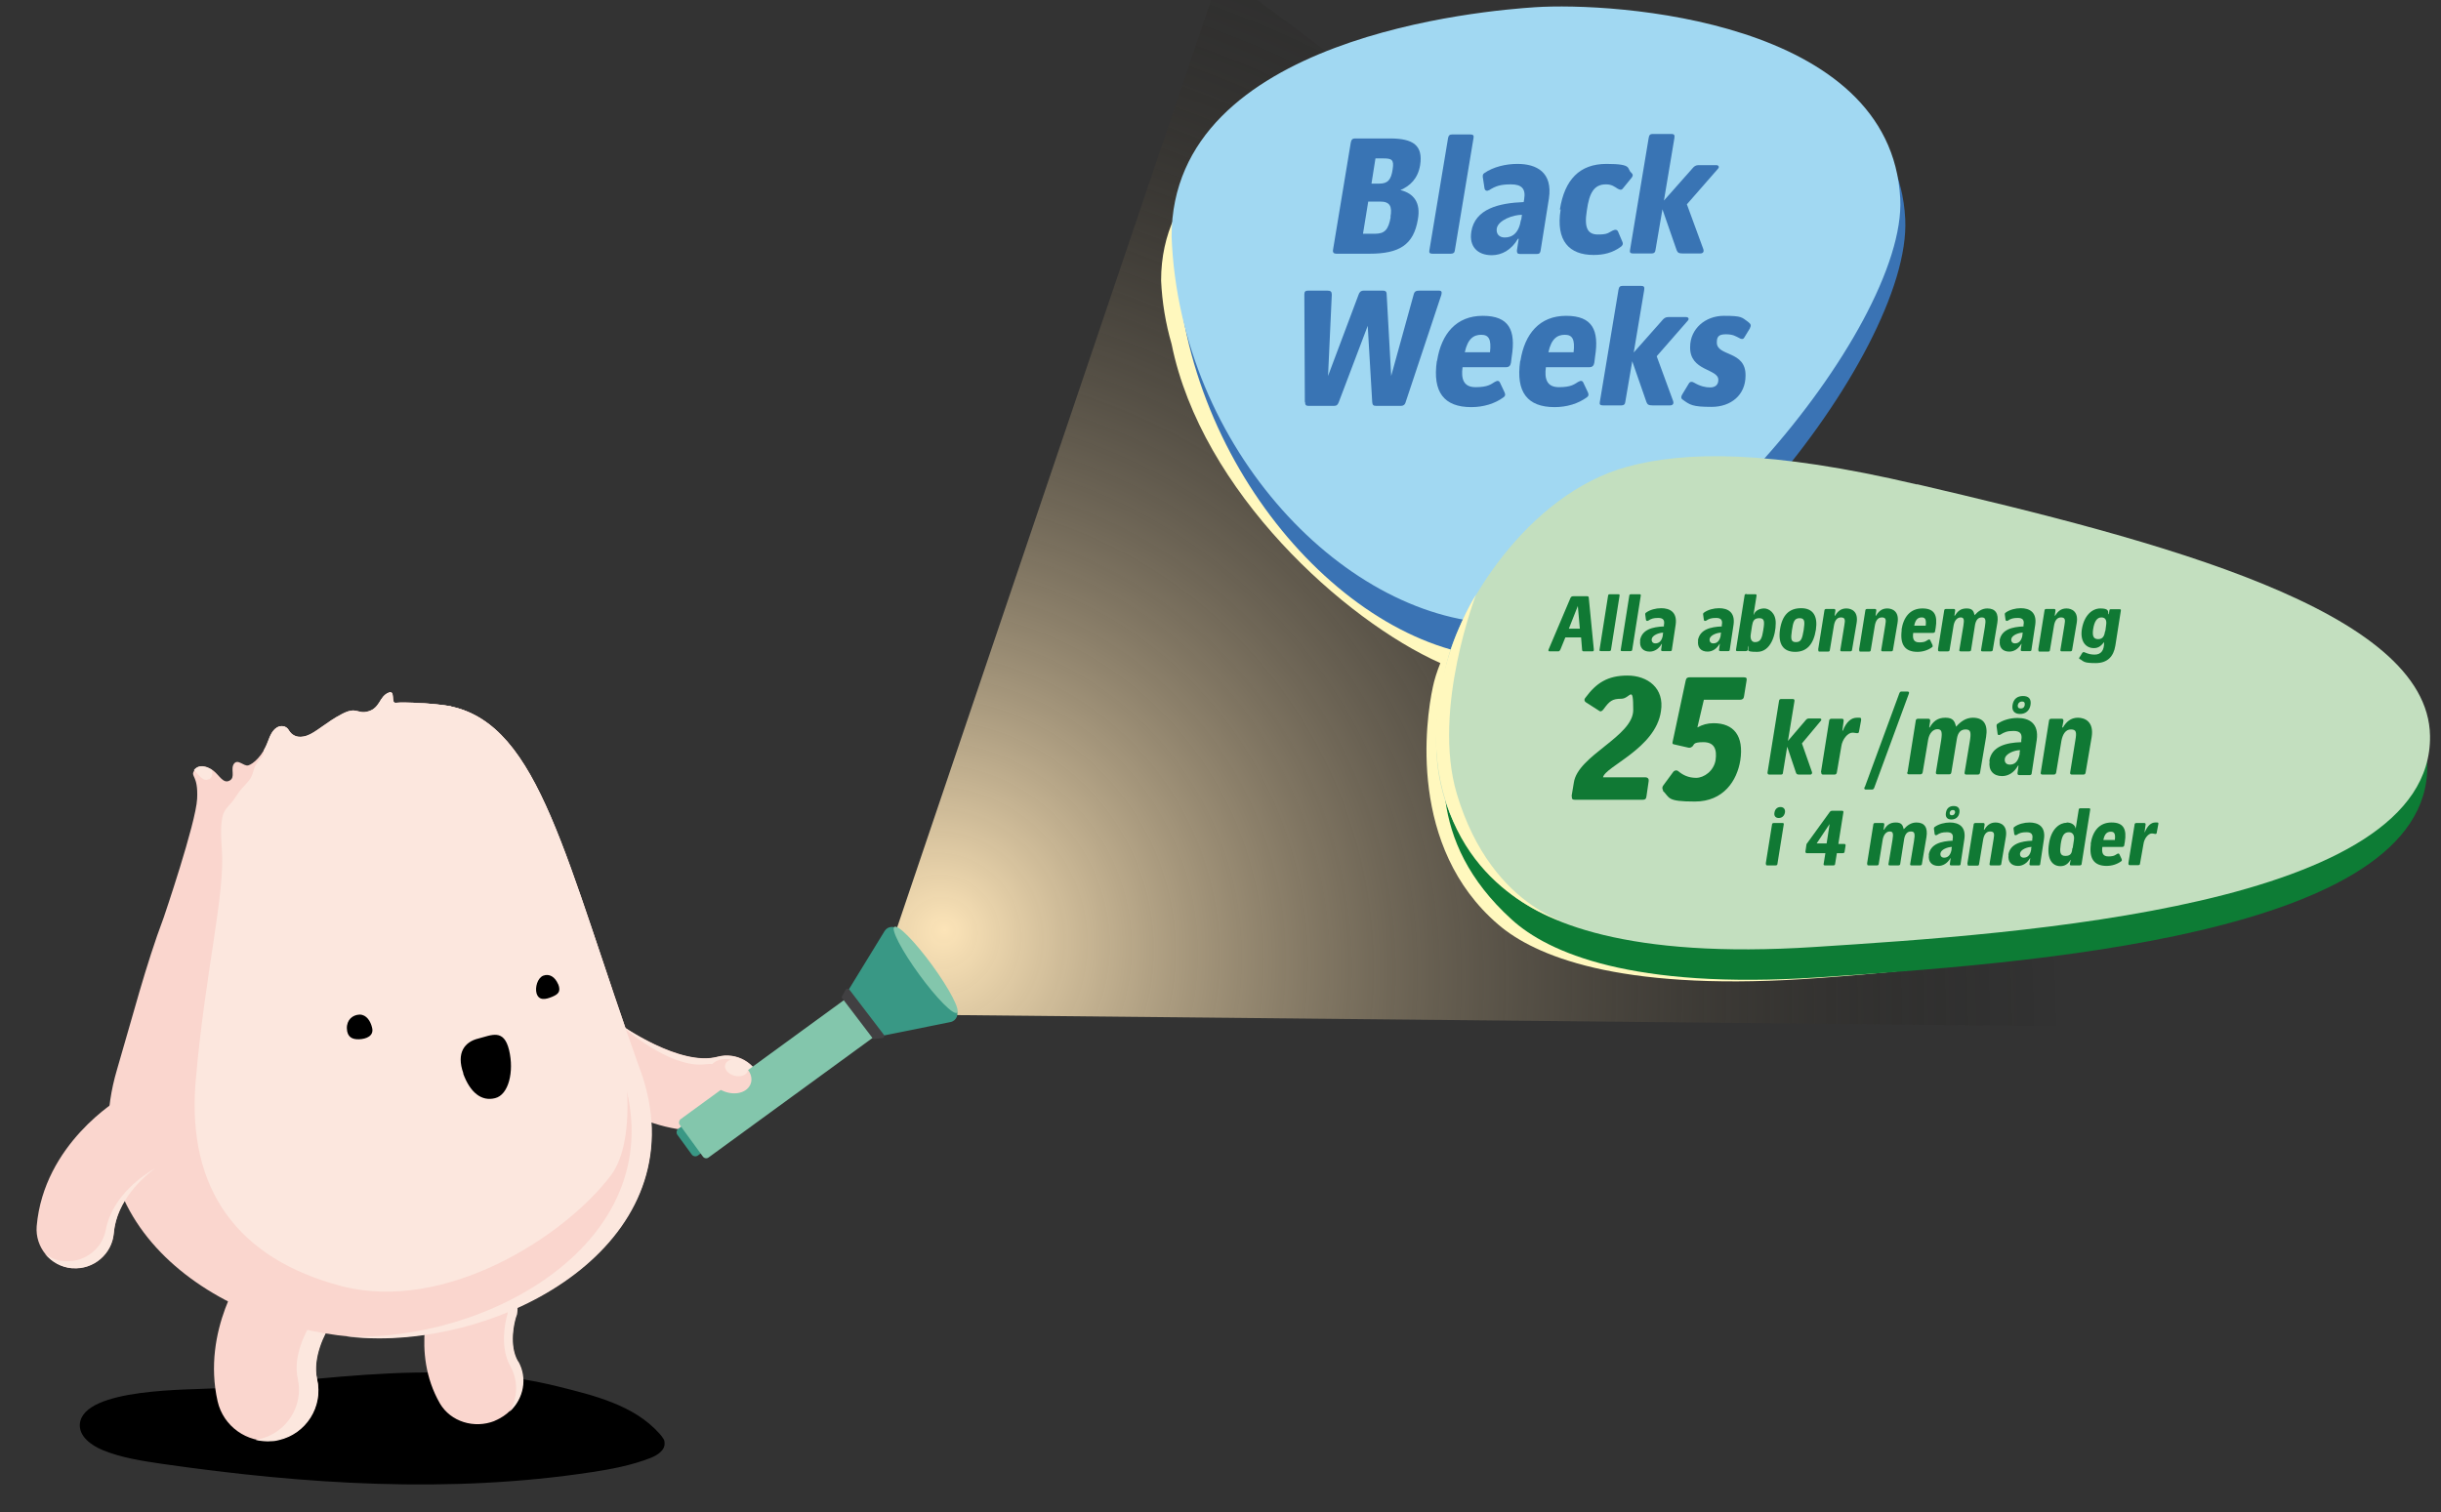 <?xml version="1.0" encoding="UTF-8"?>
<svg id="Lager_1" xmlns="http://www.w3.org/2000/svg" xmlns:xlink="http://www.w3.org/1999/xlink" version="1.1" viewBox="0 0 978.2 606.2">
  <rect x="0" y="0" width="978.2" height="606.2" fill="#333333" stroke="none"/>
  <!-- Generator: Adobe Illustrator 29.0.0, SVG Export Plug-In . SVG Version: 2.1.0 Build 186)  -->
  <defs>
    <style>
      .st0 {
        fill: #414042;
      }

      .st1 {
        fill: #399885;
      }

      .st2 {
        fill: #3a73b4;
      }

      .st3 {
        fill: #fad6ce;
      }

      .st4 {
        fill: #107934;
      }

      .st5 {
        fill: #0d7c35;
      }

      .st6 {
        fill: #c3dfbf;
      }

      .st7 {
        fill: url(#Namnlös_övertoning_2);
      }

      .st8 {
        fill: #83c6ac;
      }

      .st9 {
        fill: #fff8be;
      }

      .st10 {
        fill: #a1d8f2;
      }

      .st11 {
        fill: #fce7de;
      }

      .st12 {
        fill: #3974b4;
      }
    </style>
    <radialGradient id="Namnlös_övertoning_2" data-name="Namnlös övertoning 2" cx="959.6" cy="2290.3" fx="901.8" fy="2252.4" r="551.1" gradientTransform="translate(2787.2 80.5) rotate(104.9)" gradientUnits="userSpaceOnUse">
      <stop offset="0%" stop-color="#fce4b8" />
      <stop offset="90%" stop-color="transparent" />
      <stop offset="100%" stop-color="transparent" />
    </radialGradient>
  </defs>
  <polygon id="Sken" class="st7" points="701.5 209.7 858.9 411.7 383.2 406.9 358.9 373.6 489.1 -11.1 683.1 134.2 701.5 209.7"/>
  <path d="M265.8,576.6c.3.5.5,1,.5,1.6.4,3.1-2.9,5.2-5.8,6.3-7.5,2.9-15.4,4.4-23.3,5.6-56.9,8.7-115.1,4.9-172.2-3.3-8.1-1.2-16.2-2.4-23.8-5.5-4.6-1.9-9.6-5.5-9.2-10.5,1.3-14.6,44.6-13.6,54.4-14.3,26.6-2.1,53.2-5.8,79.9-6.3,19.1-.4,38.4.9,57,5.5,14.4,3.6,30.7,7.4,41,19,.5.6,1.1,1.2,1.4,1.9Z"/>
  <g>
    <path class="st3" d="M109,577.5c-10,.9-19.5-5.7-21.8-15.8-6.4-28.4,10.4-52.3,12.3-54.9,0,0,14.7-14.2,27.4-1.1,12.6,13.1,5.5,25.2,5.5,25.2v-.2c-2.1,3.1-7.4,13.2-5.4,22,2.5,11-4.4,21.9-15.4,24.4-.9.2-1.7.3-2.6.4Z"/>
    <path class="st11" d="M132.4,531s7.2-12.2-5.5-25.2c-5.1-5.3-10.6-6.1-15.3-5.2,2.5.8,5.1,2.3,7.6,4.9,12.6,13.1,5.5,25.2,5.5,25.2v-.2c-2.1,3.1-7.4,13.2-5.4,22,2.5,11-4.4,21.9-15.4,24.4-.5.1-1,.2-1.5.3,2.1.5,4.4.7,6.7.5.9,0,1.7-.2,2.6-.4,11-2.5,17.9-13.4,15.4-24.4-2-8.8,3.3-18.8,5.5-22v.2Z"/>
  </g>
  <g>
    <path class="st3" d="M198.2,569.6c-8.2,3.2-17.6.3-21.9-7-11.9-20.7-3.4-43.6-2.4-46.1,0,0,9.1-14.7,22.6-7.6s10.4,18.4,10.4,18.4v-.2c-1.1,3-3.1,12.2.5,18.6,4.6,8,1.4,18.3-7.2,22.9-.7.4-1.4.7-2.1,1Z"/>
    <path class="st11" d="M207.6,545.7c-3.7-6.4-1.6-15.6-.5-18.6v.2c0,0,3.1-11.3-10.5-18.4-1.1-.6-2.1-1-3.1-1.3,12.5,8.2,9.8,19.6,9.8,19.6v-.2c-1,3.3-2.9,13.3,1.1,20.4,3.4,6,3.1,13.1-.2,18.5,5.7-5.2,7.3-13.5,3.5-20.2Z"/>
  </g>
  <path class="st3" d="M295.2,451.5c0,0-.2,0-.3,0-29.8,8-54.8-12.5-55.8-13.4-6.1-5.1-6.9-14.2-1.8-20.3,5.1-6.1,4.8-12.4,10.9-7.4.4.3,24.2,17.2,39.3,13.2,7.7-2.1,15.6,2.5,17.7,10.2,2,7.6-2.4,15.4-10,17.6Z"/>
  <path class="st11" d="M305.1,433.9c-2.1-7.7-10-12.3-17.7-10.2-14.3,3.8-36.6-11.3-39-13,6.3,5.4,22.1,17.5,34.3,15.9,7.9-1,15.1,4.6,16.1,12.5.6,4.9-1.3,9.6-4.8,12.6.3,0,.5-.1.8-.2,0,0,.2,0,.3,0,7.5-2.2,12-10,10-17.6Z"/>
  <g>
    <g>
      <path class="st1" d="M269.2,454.8h13.4v3c0,1-.8,1.8-1.8,1.8h-9.7c-1,0-1.8-.8-1.8-1.8v-3h0Z" transform="translate(483.1 -34.9) rotate(53.9)"/>
      <rect class="st8" x="302.2" y="388.2" width="19" height="86.7" rx="1.6" ry="1.6" transform="translate(477.1 -74.4) rotate(53.9)"/>
    </g>
    <path class="st1" d="M351.6,415.6l-12.6-17.1,15.5-25.3c1.3-2.1,4.3-2.2,5.7-.2l22.8,31.3c1.5,2,.4,4.9-2.1,5.4l-29.3,5.9Z"/>
    <ellipse class="st8" cx="370.9" cy="389.1" rx="3.2" ry="21.3" transform="translate(-158 292.9) rotate(-36.1)"/>
    <path class="st0" d="M349.8,416.3l-12.4-16.3c-.1-.1-.2-.3-.1-.4l1.6-2.9c.3-.5,1-.6,1.4-.1l13.9,18.2c.4.5,0,1.3-.6,1.3l-3.4.4c-.1,0-.3-.1-.4-.2Z"/>
    <path class="st3" d="M284.1,429c.8-3.6,5.2-5.4,9.9-4s7.8,5.3,7,8.8c-.8,3.6-5.2,5.4-9.9,4s-7.8-5.3-7-8.8Z"/>
  </g>
  <path class="st3" d="M256.5,428.8c-30-84-40.1-137.9-75.7-145.6,0,0-.1-.1-.2-.1-6.2-1.1-18.9-1.8-21.7-1.4-2.7.5,0-5.5-3.4-3.9-3.4,1.6-3.2,5.9-7.7,7.3-4.6,1.4-4.6-2.1-10.7,1.1-6.2,3.2-10.5,7.5-14.1,8.7s-5.9,0-7.3-2.3c-1.4-2.3-5.7-2.7-8,3.9-2.3,6.6-6.4,9.8-8.2,10.3-1.8.5-4.1-2.7-5.7-.7-1.6,2.1.7,5.5-1.8,6.8-2.5,1.4-4.1-2.1-6.4-3.9-2.3-1.8-5.9-3-7.7-.2-1.8,2.7,1.6,1.6,1.1,11.4-.5,9.8-13.4,47.6-13.4,47.6h0c-7.2,19.1-12.5,39.9-18.7,60.9-19.7,66.6,46.9,107.6,104.8,107.6s128.2-42.1,104.8-107.6Z"/>
  <path class="st11" d="M101.7,308.6c-1.4,5.5-3.6,5-7.3,10.9-3.6,5.9-6.8,3.2-5.5,21,1.4,17.8-6.8,49.7-10.5,93-3.6,43.3,16.9,71.1,58.3,82,41.5,10.9,89.3-19.6,108-44.2,11.4-15,6.2-50,.4-75.1-22-65.2-33.7-106.4-64.4-113,0,0-.1-.1-.2-.1-6.2-1.1-18.9-1.8-21.7-1.4-2.7.5,0-5.5-3.4-3.9-3.4,1.6-3.2,5.9-7.7,7.3-4.6,1.4-4.6-2.1-10.7,1.1-6.2,3.2-10.5,7.5-14.1,8.7s-5.9,0-7.3-2.3c-1.4-2.3-5.7-2.7-8,3.9-.6,1.6-1.2,3-1.9,4.2.2,3.3-3,3.9-4,7.9Z"/>
  <path class="st3" d="M29.1,508.3c0,0-.2,0-.3,0-8.5-.7-14.8-8.3-14.1-16.8,2.9-33,32.6-50.7,33.9-51.5,7.4-4.3,16.9-1.8,21.2,5.6,4.3,7.4,1.8,16.8-5.5,21.2-.5.3-17.3,10.7-18.7,27.4-.7,8.4-8.1,14.7-16.5,14.1Z"/>
  <path class="st11" d="M42.4,492.9c-1.5,8.3-9.5,13.8-17.8,12.5,0,0-.2,0-.3,0-2.3-.4-4.4-1.4-6.2-2.7,2.6,3.1,6.3,5.3,10.7,5.7,0,0,.2,0,.3,0,8.4.6,15.8-5.7,16.5-14.1,1.2-13.3,12-22.6,16.6-26-4.4,2.5-17.2,10.9-19.8,24.7Z"/>
  <path d="M185.7,430.3c-3-8.4.6-12.7,6-14,5.4-1.4,10.2-4,12.3,4.6,2.1,8.7-.2,18-5.6,19.3-5.4,1.4-10-2.2-12.8-9.9Z"/>
  <g>
    <path d="M139,412.3c-.1-3.5,2.3-5.5,5.1-5.6,2.8,0,4.4,2.7,5,5.2.9,3.4-2.4,4.6-5.2,4.7s-4.8-.9-4.9-4.4Z"/>
    <path d="M223.7,394.6c-1.3-3.1-3.6-4.4-6-3.5-2.4,1-3.3,4.8-2.7,7,.9,3.2,3.8,2.5,6.2,1.5,2.4-1,3.7-2,2.5-5.1Z"/>
  </g>
  <path class="st9" d="M965.4,301.3c-.7-47.5-107.9-73.8-203.9-95.1-18.9-4.2-104.7,5.1-118.9,3.4,27-32.4-10.3-50-11.5-73.2-.3-5.7,124.4-41.3,122.8-46.1-11.6-60.2-114.2-66.2-144.2-64.4-19.5,1.2-144.5,10.8-144.4,86.6.4,8.7,1.8,17.1,4.2,25.4,12,59.3,69.4,110.8,107.7,127.9-1.4,3.5-2.4,6.7-3,9.6-2.9,13.4-10,64.2,26.2,95.2,14.5,12.5,47.8,26.5,121.7,21.9,81.2-5.2,240.3-25.2,239.5-89.8,0-.5,2.7,8.7,2.6,8.1.8-3.1,1.2-6.3,1.2-9.6Z"/>
  <g>
    <g>
      <path class="st2" d="M471.5,103c0-80.4,126-90.6,145.6-91.9,31.6-2.1,142.9,4.9,146.4,76.7,2.7,54.7-96,176-158.5,176s-130.3-75.5-133.5-160.8Z"/>
      <path class="st10" d="M469.5,94.8c0-80.4,126-90.6,145.6-91.9,31.6-2.1,142.7,4.9,146.4,76.7,2.7,52.5-96.4,170.3-158.9,170.3s-129.9-69.8-133.1-155.1Z"/>
    </g>
    <g>
      <path class="st12" d="M534.2,100.1l7.1-42.9c.2-1.2.7-1.7,1.7-1.7h14c9.5,0,13.3,2.9,12.1,10.7-.9,5.4-4,8.3-7.9,10,5.4,1.3,8.2,5.1,7,11.7-1.7,10.3-7.5,13.8-19.4,13.8h-13.3c-1,0-1.5-.5-1.3-1.6ZM557.2,87c.8-4.4-.3-6.2-4.1-6.2h-4.8l-2.1,12.9h4.8c3.9,0,5.4-1.6,6.3-6.7ZM558.1,67.8c.6-3.8-.4-4.3-3.7-4.3h-3.2l-1.6,10.1h3.2c3.3,0,4.7-1.5,5.3-5.8Z"/>
      <path class="st12" d="M572.8,100.4l7.5-45.1c.2-1,.6-1.4,1.6-1.4h7.4c1,0,1.4.4,1.2,1.4l-7.5,45.1c-.1.9-.6,1.3-1.6,1.3h-7.4c-1,0-1.4-.4-1.2-1.3Z"/>
      <path class="st12" d="M589.6,92.9c1.5-9.3,11.2-11.5,21-11.9l.2-1.2c.7-4.2-1.1-5.9-5.3-5.9s-6.2.7-8.7,2.3c-.9.5-1.7.3-1.9-.7l-.7-4.6c0-.7,0-1.1.6-1.5,3.6-2.5,8.6-3.7,13.3-3.7,7.7,0,14.2,3.4,12.6,13.9l-3.3,20.7c-.1,1-.5,1.5-1.4,1.5h-7c-.9,0-1.2-.5-1.1-1.5l.7-4.6h-.3c-2.6,4.5-6.5,6.6-10.5,6.6-5.8,0-9.1-3.6-8.2-9.3ZM609.6,88.2l.3-2.1c-3.5,0-9.5,2.1-10.1,5.5-.3,2.3,1.1,3.6,3.2,3.6,3.1,0,5.7-1.8,6.5-7.1Z"/>
      <path class="st12" d="M625.1,84c1.9-12,7.9-18.3,18.7-18.3s7.9,1.9,10,3.6c.7.7.6,1.3,0,2l-3.5,4.3c-.6.7-1.2.5-2.1,0-1.1-.7-2.3-1.7-4.6-1.7-4.7,0-6.7,3.2-7.7,10.5-1.2,7.4.6,9.6,4.5,9.6s4.1-.7,5.7-1.5c1.2-.6,1.9-.5,2.3.3l1.7,4c.4.9.3,1.3-.4,2-3.5,2.6-7.1,3.4-11.1,3.4-9.7,0-15.2-5.6-13.2-18.2Z"/>
      <path class="st12" d="M671,55.3l-4.2,25.1,11.6-13.1c.5-.6,1.2-1.1,2.2-1.1h7.2c.9,0,1.3.7.7,1.4l-12.5,14.3,6.6,18c.3.8,0,1.7-1.2,1.7h-7.1c-1.5,0-2-.3-2.4-1.3l-5.7-16.4-2.8,16.4c-.1.9-.6,1.3-1.5,1.3h-7.5c-1,0-1.4-.4-1.2-1.3l7.5-45.1c.2-1.1.6-1.5,1.6-1.5h7.5c1,0,1.4.4,1.2,1.5Z"/>
      <path class="st12" d="M522.9,161.1l-.2-43.1c0-1.1.4-1.5,1.5-1.5h7.8c1.2,0,1.7.4,1.7,1.6l-1.5,32.6,12.2-32.5c.3-.9.8-1.7,2.1-1.7h7.6c1.4,0,1.6.6,1.6,1.7l1.8,32.5,9-32.6c.3-1.3,1-1.6,2.2-1.6h7.9c1.1,0,1.3.5,1,1.7l-14.3,43c-.3,1.1-1,1.5-1.9,1.5h-9.9c-1.1,0-1.5-.3-1.6-1.5l-1.8-30.6-11.6,30.6c-.4,1-.8,1.5-1.9,1.5h-10.3c-1,0-1.3-.5-1.3-1.5Z"/>
      <path class="st12" d="M575.9,144.6c1.7-10.8,7.7-18,18.3-18s13.3,5.8,11.6,16.4l-.3,2.4c-.2,1.2-.8,1.8-2,1.8h-17.4c-.6,4.4.2,8,5.2,8s6.2-1.2,7.7-2.1c1.2-.7,1.8-.5,2.2.5l1.7,3.6c.2.5.6,1.3-.3,2-3.5,2.6-8.1,4-13,4-10.9,0-15.6-6-13.8-18.5ZM597.1,141.2c.6-5.2-.5-7-3.5-7s-5.4,1.5-6.6,7h10Z"/>
      <path class="st12" d="M609.3,144.6c1.7-10.8,7.7-18,18.3-18s13.3,5.8,11.6,16.4l-.3,2.4c-.2,1.2-.8,1.8-2,1.8h-17.4c-.6,4.4.2,8,5.2,8s6.2-1.2,7.7-2.1c1.2-.7,1.8-.5,2.2.5l1.7,3.6c.2.5.6,1.3-.3,2-3.5,2.6-8.1,4-13,4-10.9,0-15.6-6-13.8-18.5ZM630.6,141.2c.6-5.2-.5-7-3.5-7s-5.4,1.5-6.6,7h10Z"/>
      <path class="st12" d="M658.9,116.2l-4.2,25.1,11.6-13.1c.5-.6,1.2-1.1,2.2-1.1h7.2c.9,0,1.3.7.7,1.4l-12.5,14.3,6.6,18c.3.8,0,1.7-1.2,1.7h-7.1c-1.5,0-2-.3-2.4-1.3l-5.7-16.4-2.8,16.4c-.1.9-.6,1.3-1.5,1.3h-7.5c-1,0-1.4-.4-1.2-1.3l7.5-45.1c.2-1.1.6-1.5,1.6-1.5h7.5c1,0,1.4.4,1.2,1.5Z"/>
      <path class="st12" d="M674.2,160.1c-.7-.5-.5-1.3,0-2.1l2.6-4.3c.5-.8,1.3-.8,2.1-.3,2.4,1.4,4.5,1.9,6.4,1.9s3.3-.9,3.3-3c.1-4.6-11.5-3.4-11.3-13.2,0-7.3,6.1-12.5,13.5-12.5s7.1.6,9.7,2.4c1.1.9,1.4,1.3.7,2.7l-2.2,3.6c-.4.8-1.3.7-2,.2-1.5-.7-2.4-1.5-5.4-1.5s-3.6,1.1-3.6,3.3c0,5.7,11.7,3.1,11.5,13.3,0,7.8-5.9,12.5-13.6,12.5s-8.7-.8-11.7-3Z"/>
    </g>
  </g>
  <g>
    <g>
      <path class="st5" d="M769.3,206.2c95.6,22.4,202.8,50.2,203.4,100.7.8,68.5-162.3,79.4-244.2,84.9-74.5,4.9-108.1-9.9-122.7-23.2-34.9-31.7-28.1-66-23.5-88.5,4.9-23.9,32.4-69.7,72.1-80.8,22.9-6.5,56.6-6.9,115,6.8Z"/>
      <path class="st6" d="M768.2,194.1c96.7,22.6,204.9,50.5,205.6,100.9,1,68.5-164,79.3-246.6,84.6-75.2,4.9-109.3-10-124-23.3-35.3-31.7-28.5-66.2-23.9-88.6,4.9-23.8,32.7-69.7,72.8-80.6,23.1-6.3,57.1-6.8,116.1,7.1Z"/>
    </g>
    <g>
      <path class="st4" d="M620.6,260.3l8.7-20.5c.2-.5.5-.8,1.2-.8h5.5c.6,0,.7.3.7.8l2,20.5c0,.5,0,.8-.6.8h-3.4c-.5,0-.7-.2-.7-.7l-.4-4.9h-6.3l-2,4.9c-.3.5-.4.7-.9.7h-3.4c-.5,0-.6-.3-.4-.8ZM633.1,252l-.8-9.1-3.6,9.1h4.4Z"/>
      <path class="st4" d="M641,260.4l3.4-21.5c0-.5.3-.7.7-.7h3.4c.5,0,.6.2.5.7l-3.4,21.5c0,.4-.3.6-.7.6h-3.4c-.5,0-.6-.2-.5-.6Z"/>
      <path class="st4" d="M649.5,260.4l3.4-21.5c0-.5.3-.7.7-.7h3.4c.5,0,.6.2.5.7l-3.4,21.5c0,.4-.3.6-.7.6h-3.4c-.5,0-.6-.2-.5-.6Z"/>
      <path class="st4" d="M657.2,256.8c.7-4.5,5.1-5.5,9.6-5.7v-.6c.4-2-.4-2.8-2.3-2.8s-2.8.3-4,1.1c-.4.2-.8.1-.9-.3l-.3-2.2c0-.3,0-.5.3-.7,1.6-1.2,4-1.8,6.1-1.8,3.5,0,6.5,1.6,5.8,6.6l-1.5,9.9c0,.5-.2.7-.6.7h-3.2c-.4,0-.6-.2-.5-.7l.3-2.2h-.1c-1.2,2.1-3,3.1-4.8,3.1-2.7,0-4.2-1.7-3.8-4.5ZM666.3,254.6l.2-1c-1.6,0-4.4,1-4.6,2.6-.1,1.1.5,1.7,1.5,1.7,1.4,0,2.6-.9,3-3.4Z"/>
      <path class="st4" d="M680.4,256.8c.7-4.5,5.1-5.5,9.6-5.7v-.6c.4-2-.4-2.8-2.3-2.8s-2.8.3-4,1.1c-.4.2-.8.1-.9-.3l-.3-2.2c0-.3,0-.5.3-.7,1.6-1.2,4-1.8,6.1-1.8,3.5,0,6.5,1.6,5.8,6.6l-1.5,9.9c0,.5-.2.7-.6.7h-3.2c-.4,0-.6-.2-.5-.7l.3-2.2h-.1c-1.2,2.1-3,3.1-4.8,3.1-2.7,0-4.2-1.7-3.8-4.5ZM689.5,254.6l.2-1c-1.6,0-4.4,1-4.6,2.6-.1,1.1.5,1.7,1.5,1.7,1.4,0,2.6-.9,3-3.4Z"/>
      <path class="st4" d="M700,238.2h3.4c.4,0,.6.2.5.7l-1.2,7.5h.1c.6-1.7,2.4-2.5,4.2-2.5s4.7,1.7,4.6,6c0,4.6-2,11.4-7.4,11.4s-3-.8-3.5-2.5h0l-.3,1.5c0,.5-.3.7-.8.7h-3.4c-.5,0-.6-.2-.5-.7l3.4-21.5c0-.5.3-.7.7-.7ZM706.6,252.6c.6-3.5.5-4.8-1.6-4.8s-2.6,1.2-2.9,3.1l-.5,3.3c-.3,1.9.3,3.2,1.7,3.2,2.3,0,2.8-1.7,3.3-4.7Z"/>
      <path class="st4" d="M713.3,252.4c.9-5.9,3.7-8.6,8.5-8.6s6.7,3.2,5.9,8.6c-.9,5.7-3.5,8.9-8.3,8.9s-6.9-3.1-6.1-8.9ZM722.8,252.6c.5-3.4.5-4.8-1.6-4.8s-2.6,1.4-3.1,4.8c-.5,3.4-.5,4.8,1.6,4.8s2.5-1.4,3.1-4.8Z"/>
      <path class="st4" d="M728.6,260.4l2.5-15.6c0-.5.3-.7.8-.7h3c.5,0,.6.2.6.7l-.3,2h.2c1-1.7,2.3-2.9,4.5-2.9s4.9,1.3,4.1,5.9l-1.8,10.6c0,.5-.3.7-.8.7h-3.4c-.4,0-.6-.2-.5-.7l1.6-9.8c.4-2.2.3-3.1-1.4-3.1s-2.5,1.5-2.8,3.4l-1.6,9.6c0,.5-.3.7-.7.7h-3.4c-.5,0-.6-.2-.5-.7Z"/>
      <path class="st4" d="M745,260.4l2.5-15.6c0-.5.3-.7.8-.7h3c.5,0,.6.2.6.7l-.3,2h.2c1-1.7,2.3-2.9,4.5-2.9s4.9,1.3,4.1,5.9l-1.8,10.6c0,.5-.3.7-.8.7h-3.4c-.4,0-.6-.2-.5-.7l1.6-9.8c.4-2.2.3-3.1-1.4-3.1s-2.5,1.5-2.8,3.4l-1.6,9.6c0,.5-.3.7-.7.7h-3.4c-.5,0-.6-.2-.5-.7Z"/>
      <path class="st4" d="M762,252.5c.8-5.2,3.5-8.6,8.4-8.6s6.1,2.8,5.3,7.8l-.2,1.1c0,.6-.3.9-.9.9h-7.9c-.3,2.1,0,3.8,2.4,3.8s2.8-.6,3.5-1c.6-.3.8-.2,1,.3l.8,1.7c0,.3.3.6-.1.9-1.6,1.2-3.7,1.9-5.9,1.9-5,0-7.1-2.9-6.3-8.8ZM771.7,250.8c.3-2.5-.2-3.3-1.6-3.3s-2.5.7-3,3.3h4.6Z"/>
      <path class="st4" d="M776.6,260.4l2.5-15.6c0-.5.3-.7.8-.7h3c.5,0,.6.2.6.7l-.3,2h.2c1.1-1.8,2.3-2.9,4.7-2.9s2.8,1.1,3.2,2.7c1.4-1.6,3-2.7,5.1-2.7,3.3,0,4.6,2.1,4,5.8l-1.8,10.7c0,.5-.3.7-.8.7h-3.4c-.5,0-.6-.2-.5-.7l1.5-9c.5-3,.3-3.9-1.2-3.9s-2.3,1-2.7,2.8l-1.6,10.1c0,.5-.3.7-.8.7h-3.4c-.5,0-.6-.2-.5-.7l1.6-9.6c.4-2.5.2-3.3-1.1-3.3s-2.4,1.1-2.8,3.1l-1.6,9.8c0,.5-.3.7-.7.7h-3.4c-.5,0-.6-.2-.5-.7Z"/>
      <path class="st4" d="M801.3,256.8c.7-4.5,5.1-5.5,9.6-5.7v-.6c.4-2-.4-2.8-2.3-2.8s-2.8.3-4,1.1c-.4.2-.8.1-.9-.3l-.3-2.2c0-.3,0-.5.3-.7,1.6-1.2,4-1.8,6.1-1.8,3.5,0,6.5,1.6,5.8,6.6l-1.5,9.9c0,.5-.2.7-.6.7h-3.2c-.4,0-.6-.2-.5-.7l.3-2.2h-.1c-1.2,2.1-3,3.1-4.8,3.1-2.7,0-4.2-1.7-3.8-4.5ZM810.4,254.6l.2-1c-1.6,0-4.4,1-4.6,2.6-.1,1.1.5,1.7,1.5,1.7,1.4,0,2.6-.9,3-3.4Z"/>
      <path class="st4" d="M816.8,260.4l2.5-15.6c0-.5.3-.7.8-.7h3c.5,0,.6.2.6.7l-.3,2h.2c1-1.7,2.3-2.9,4.5-2.9s4.9,1.3,4.1,5.9l-1.8,10.6c0,.5-.3.7-.8.7h-3.4c-.4,0-.6-.2-.5-.7l1.6-9.8c.4-2.2.3-3.1-1.4-3.1s-2.5,1.5-2.8,3.4l-1.6,9.6c0,.5-.3.7-.7.7h-3.4c-.5,0-.6-.2-.5-.7Z"/>
      <path class="st4" d="M833.4,264.2c-.3-.2-.3-.5,0-.8l1-1.6c.2-.4.6-.5,1-.3,1.4.6,2.5.9,4,.9,2.6,0,3.8-1.7,3.8-4.8v-.2h0c-1.1,1.3-2.1,2.4-4.1,2.4-3.4,0-5.6-2.9-4.8-7.7.9-5.3,4-8.2,7.4-8.2s3.1,1.1,3.2,2.3h.2l.2-1.4c0-.5.3-.6.7-.6h3.4c.4,0,.6.2.5.6l-2.2,14c-.7,4.4-3.2,7-7.9,7s-4.7-.6-6.1-1.5ZM843.7,252.9l.3-2.3c.3-1.9-.2-3.1-1.9-3.1s-2.8,1.5-3.3,4.7c-.4,2.7.1,4,2,4s2.5-1.3,2.8-3.2Z"/>
    </g>
    <g>
      <g>
        <path class="st4" d="M747.3,315.5l13.8-37.5c.2-.5.4-.8.9-.8h2.4c.6,0,.8.4.5,1l-13.8,37.5c-.2.6-.5.8-1,.8h-2.4c-.5,0-.8-.3-.5-1Z"/>
        <path class="st4" d="M764.4,309.7l3.3-20.7c0-.6.4-.9,1-.9h4c.6,0,.8.3.8.9l-.4,2.6h.2c1.4-2.4,3.1-3.9,6.3-3.9s3.7,1.5,4.3,3.6c1.8-2.1,4-3.6,6.7-3.6,4.4,0,6.1,2.8,5.3,7.7l-2.4,14.2c-.1.7-.4.9-1,.9h-4.5c-.6,0-.8-.3-.7-.9l2-12c.7-4,.5-5.2-1.6-5.2s-3.1,1.4-3.5,3.7l-2.2,13.4c-.1.7-.4.9-1,.9h-4.5c-.6,0-.8-.3-.7-.9l2.1-12.8c.5-3.3.2-4.4-1.5-4.4s-3.2,1.5-3.7,4.1l-2.2,13.1c-.1.6-.4.9-1,.9h-4.5c-.6,0-.8-.3-.7-.9Z"/>
        <path class="st4" d="M797.2,305c.9-5.9,6.8-7.3,12.8-7.5v-.8c.5-2.6-.5-3.7-3.1-3.7s-3.7.5-5.3,1.5c-.5.3-1.1.2-1.1-.5l-.4-2.9c0-.5,0-.7.3-.9,2.2-1.6,5.3-2.4,8.1-2.4,4.7,0,8.6,2.2,7.7,8.8l-2,13.2c0,.6-.3.9-.8.9h-4.2c-.5,0-.8-.3-.7-.9l.4-2.9h-.2c-1.6,2.9-4,4.2-6.4,4.2-3.5,0-5.5-2.3-5-5.9ZM809.3,302l.2-1.3c-2.1,0-5.8,1.3-6.1,3.5-.2,1.5.7,2.3,2,2.3,1.9,0,3.4-1.1,4-4.5ZM806.5,282.6c.4-2.5,2-3.6,4.2-3.6s3.4,1.1,3,3.6c-.4,2.4-2.1,3.6-4.2,3.6s-3.4-1.2-3-3.6ZM811.4,282.6c.1-1-.3-1.4-1.1-1.4s-1.5.5-1.7,1.4c-.1,1,.3,1.4,1.2,1.4s1.4-.4,1.6-1.4Z"/>
        <path class="st4" d="M817.8,309.7l3.3-20.7c0-.6.4-.9,1-.9h4c.6,0,.8.3.8.9l-.5,2.6h.3c1.3-2.2,3.1-3.9,6-3.9s6.5,1.7,5.5,7.8l-2.4,14.1c-.1.7-.4.9-1,.9h-4.5c-.6,0-.8-.3-.7-.9l2.1-13c.5-3,.4-4.2-1.8-4.2s-3.3,2-3.8,4.5l-2.1,12.7c-.1.6-.4.9-1,.9h-4.5c-.6,0-.8-.3-.7-.9Z"/>
        <path class="st4" d="M719.1,281.1l-2.6,15.9,7.1-8.3c.3-.4.7-.7,1.3-.7h4.4c.5,0,.8.5.4.9l-7.6,9.1,4,11.4c.2.5,0,1.1-.7,1.1h-4.3c-.9,0-1.2-.2-1.4-.8l-3.5-10.4-1.7,10.4c0,.6-.3.8-.9.8h-4.5c-.6,0-.8-.3-.8-.8l4.6-28.6c.1-.7.3-.9,1-.9h4.5c.6,0,.8.3.7.9Z"/>
        <path class="st4" d="M729.7,309.7l3.3-20.7c0-.6.4-.9,1-.9h4c.7,0,.9.3.8,1l-.5,3.8h.2c1.4-3.6,3.4-5.2,5.6-5.2s.8,0,1.1,0c.6,0,.7.3.6,1.1l-.8,4.3c-.1.7-.3.8-.8.8s-1-.2-1.9-.2c-1.8,0-4,2.6-4.4,5.4l-1.8,10.5c-.1.6-.4.9-1,.9h-4.5c-.6,0-.8-.3-.7-.9Z"/>
      </g>
      <g>
        <path class="st4" d="M629.8,319.1l.9-5.4c1.6-10.9,23.8-18.5,23.8-29.1s-1.2-4.5-4.8-4.5-4.7.9-7.1,4.2c-.6.8-1.2,1.1-1.8.6l-5.3-3.4c-.7-.5-.7-1.3-.1-1.9,4.3-5.8,8.8-8.8,16.8-8.8s14.9,5,13.4,14.3c-2.1,14.9-22.5,22.2-23.2,26.5h17.1c.8,0,1.3.6,1.2,1.4l-.9,6.2c-.1,1.1-.6,1.4-1.7,1.4h-26.9c-1.1,0-1.4-.4-1.3-1.4Z"/>
        <path class="st4" d="M666.5,316.7c-.5-.4-.4-1.3,0-1.8l3.9-5.3c.5-.8,1.5-1,2.1-.5,1.8,1.5,4,2.7,7.2,2.7s7.1-2.8,7.8-7.1c.6-4.2-.4-7.2-4.9-7.2s-3.5,1.1-4.5,1.8c-.6.4-.8.5-1.5.4l-5.7-1.3c-.7-.1-.8-.4-.6-1.1l5.2-24.4c.2-1.1.7-1.4,1.6-1.4h21.7c1.1,0,1.3.4,1.1,1.4l-1,6.2c-.1,1-.7,1.4-1.6,1.4h-14.5l-2.6,11.1c2-1.1,4-1.7,6.5-1.7,8.1,0,12.2,5.1,10.7,14.9-1.3,8.1-6.7,16.5-18.2,16.5s-9.9-1.5-12.9-4.4Z"/>
      </g>
    </g>
    <g>
      <path class="st4" d="M707.6,346.2l2.5-15.6c0-.5.3-.7.8-.7h3.4c.5,0,.6.2.5.7l-2.5,15.6c0,.5-.3.7-.7.7h-3.4c-.4,0-.6-.2-.5-.7ZM711.1,325.7c.2-1.3,1.1-2.2,2.4-2.2s2,.9,1.8,2.2c-.3,1.5-1.3,2.2-2.5,2.2s-2-.8-1.7-2.2Z"/>
      <path class="st4" d="M730.8,346.3l.7-4.3h-7.5c-.3,0-.5-.3-.5-.6l.4-2.8c0-.2.1-.4.3-.6l8.9-12.3c.3-.5.7-.7,1.1-.7h4c.4,0,.6.2.5.7l-2,12.6h2.3c.5,0,.6.2.6.6l-.4,2.5c0,.4-.3.6-.8.6h-2.3l-.7,4.3c0,.4-.3.6-.7.6h-3.4c-.4,0-.6-.2-.5-.6ZM732,338.1l1.2-7.8-5.2,7.8h4Z"/>
      <path class="st4" d="M748.2,346.2l2.5-15.6c0-.5.3-.7.8-.7h3c.5,0,.6.2.6.7l-.3,2h.2c1.1-1.8,2.3-2.9,4.7-2.9s2.8,1.1,3.2,2.7c1.4-1.6,3-2.7,5.1-2.7,3.3,0,4.6,2.1,4,5.8l-1.8,10.7c0,.5-.3.7-.8.7h-3.4c-.5,0-.6-.2-.5-.7l1.5-9c.5-3,.3-3.9-1.2-3.9s-2.3,1-2.7,2.8l-1.6,10.1c0,.5-.3.7-.8.7h-3.4c-.5,0-.6-.2-.5-.7l1.6-9.6c.4-2.5.2-3.3-1.1-3.3s-2.4,1.1-2.8,3.1l-1.6,9.8c0,.5-.3.7-.7.7h-3.4c-.5,0-.6-.2-.5-.7Z"/>
      <path class="st4" d="M772.9,342.7c.7-4.5,5.1-5.5,9.6-5.7v-.6c.4-2-.4-2.8-2.3-2.8s-2.8.3-4,1.1c-.4.2-.8.1-.9-.3l-.3-2.2c0-.3,0-.5.3-.7,1.6-1.2,4-1.8,6.1-1.8,3.5,0,6.5,1.6,5.8,6.6l-1.5,9.9c0,.5-.2.7-.6.7h-3.2c-.4,0-.6-.2-.5-.7l.3-2.2h-.1c-1.2,2.1-3,3.1-4.8,3.1-2.7,0-4.2-1.7-3.8-4.5ZM782,340.5l.2-1c-1.6,0-4.4,1-4.6,2.6-.1,1.1.5,1.7,1.5,1.7,1.4,0,2.6-.9,3-3.4ZM779.8,325.8c.3-1.9,1.5-2.7,3.1-2.7s2.6.8,2.3,2.7c-.3,1.8-1.6,2.7-3.2,2.7s-2.5-.9-2.2-2.7ZM783.5,325.8c0-.7-.2-1.1-.9-1.1s-1.1.3-1.3,1.1c0,.8.3,1,.9,1s1.1-.3,1.2-1Z"/>
      <path class="st4" d="M788.4,346.2l2.5-15.6c0-.5.3-.7.8-.7h3c.5,0,.6.2.6.7l-.3,2h.2c1-1.7,2.3-2.9,4.5-2.9s4.9,1.3,4.1,5.9l-1.8,10.6c0,.5-.3.7-.8.7h-3.4c-.4,0-.6-.2-.5-.7l1.6-9.8c.4-2.2.3-3.1-1.4-3.1s-2.5,1.5-2.8,3.4l-1.6,9.6c0,.5-.3.7-.7.7h-3.4c-.5,0-.6-.2-.5-.7Z"/>
      <path class="st4" d="M804.8,342.7c.7-4.5,5.1-5.5,9.6-5.7v-.6c.4-2-.4-2.8-2.3-2.8s-2.8.3-4,1.1c-.4.2-.8.1-.9-.3l-.3-2.2c0-.3,0-.5.3-.7,1.6-1.2,4-1.8,6.1-1.8,3.5,0,6.5,1.6,5.8,6.6l-1.5,9.9c0,.5-.2.7-.6.7h-3.2c-.4,0-.6-.2-.5-.7l.3-2.2h-.1c-1.2,2.1-3,3.1-4.8,3.1-2.7,0-4.2-1.7-3.8-4.5ZM813.9,340.5l.2-1c-1.6,0-4.4,1-4.6,2.6-.1,1.1.5,1.7,1.5,1.7,1.4,0,2.6-.9,3-3.4Z"/>
      <path class="st4" d="M828.2,329.7c1.8,0,3.4.9,3.6,2.5h0l1.2-7.5c0-.5.3-.7.7-.7h3.4c.5,0,.6.2.5.7l-3.4,21.5c0,.5-.3.7-.8.7h-3.4c-.5,0-.6-.2-.5-.7l.3-1.5h-.1c-1,1.7-2.3,2.5-4,2.5-3.6,0-5.5-3.3-4.6-9,.9-6.1,4.4-8.4,7.1-8.4ZM830.6,340l.5-3.3c.3-1.9-.5-3.1-2-3.1-2.1,0-2.8,1.6-3.3,4.8-.4,3-.4,4.7,1.9,4.7s2.6-1.3,2.8-3.2Z"/>
      <path class="st4" d="M837.8,338.3c.8-5.2,3.5-8.6,8.4-8.6s6.1,2.8,5.3,7.8l-.2,1.1c0,.6-.3.9-.9.9h-7.9c-.3,2.1,0,3.8,2.4,3.8s2.8-.6,3.5-1c.6-.3.8-.2,1,.3l.8,1.7c0,.3.3.6-.1.9-1.6,1.2-3.7,1.9-5.9,1.9-5,0-7.1-2.9-6.3-8.8ZM847.5,336.7c.3-2.5-.2-3.3-1.6-3.3s-2.5.7-3,3.3h4.6Z"/>
      <path class="st4" d="M852.9,346.2l2.5-15.6c0-.5.3-.7.8-.7h3c.5,0,.7.2.6.8l-.4,2.9h.1c1.1-2.7,2.6-3.9,4.2-3.9s.6,0,.8,0c.5,0,.5.3.4.8l-.6,3.2c0,.5-.3.6-.6.6s-.7-.2-1.4-.2c-1.4,0-3,2-3.3,4.1l-1.4,7.9c0,.5-.3.7-.7.7h-3.4c-.4,0-.6-.2-.5-.7Z"/>
    </g>
  </g>
  <path class="st9" d="M591.6,238.2s-27.6,42.4-10.7,87.5c14.5,38.6,52.2,45.8,52.2,45.8,0,0-35-5.4-49.3-53.3-10.1-33.9,7.8-80.1,7.8-80.1Z"/>
  <ellipse class="st11" cx="295" cy="427.6" rx="3.3" ry="4.7" transform="translate(-193 605.7) rotate(-75.4)"/>
  <g>
    <path class="st11" d="M256.5,428.8c-30-84-40.1-137.9-75.7-145.6,0,0-.1-.1-.2-.1-3.6-.7-9.6-1.2-14.4-1.4,2.4.2,4.7.5,6.4.8.1,0,.2,0,.2.1,35.6,7.6,45.7,61.6,75.7,145.6,23.4,65.4-46.9,107.6-104.8,107.6s-3.2,0-4.8,0c4.3.4,8.6.7,12.9.7,57.9,0,128.2-42.1,104.8-107.6Z"/>
    <path class="st11" d="M83.8,312.4c1.4-.8,1.3-2.2,1.2-3.7-2.3-1.6-5.5-2.4-7.3,0,2.1,1.9,3.7,4.9,6,3.6Z"/>
    <path class="st11" d="M114.8,294.4c.5-.2,1-.4,1.6-.7-.3-.3-.6-.7-.8-1.1-1.1-1.9-4.3-2.5-6.6,1.1,1.4,1.1,3.3,1.4,5.9.6Z"/>
    <path class="st11" d="M157.7,281.1c-.6-1.4.4-4.5-2.2-3.3-1.5.7-2.3,1.9-3.1,3.2,1.3,0,3.2,0,5.3,0Z"/>
  </g>
</svg>